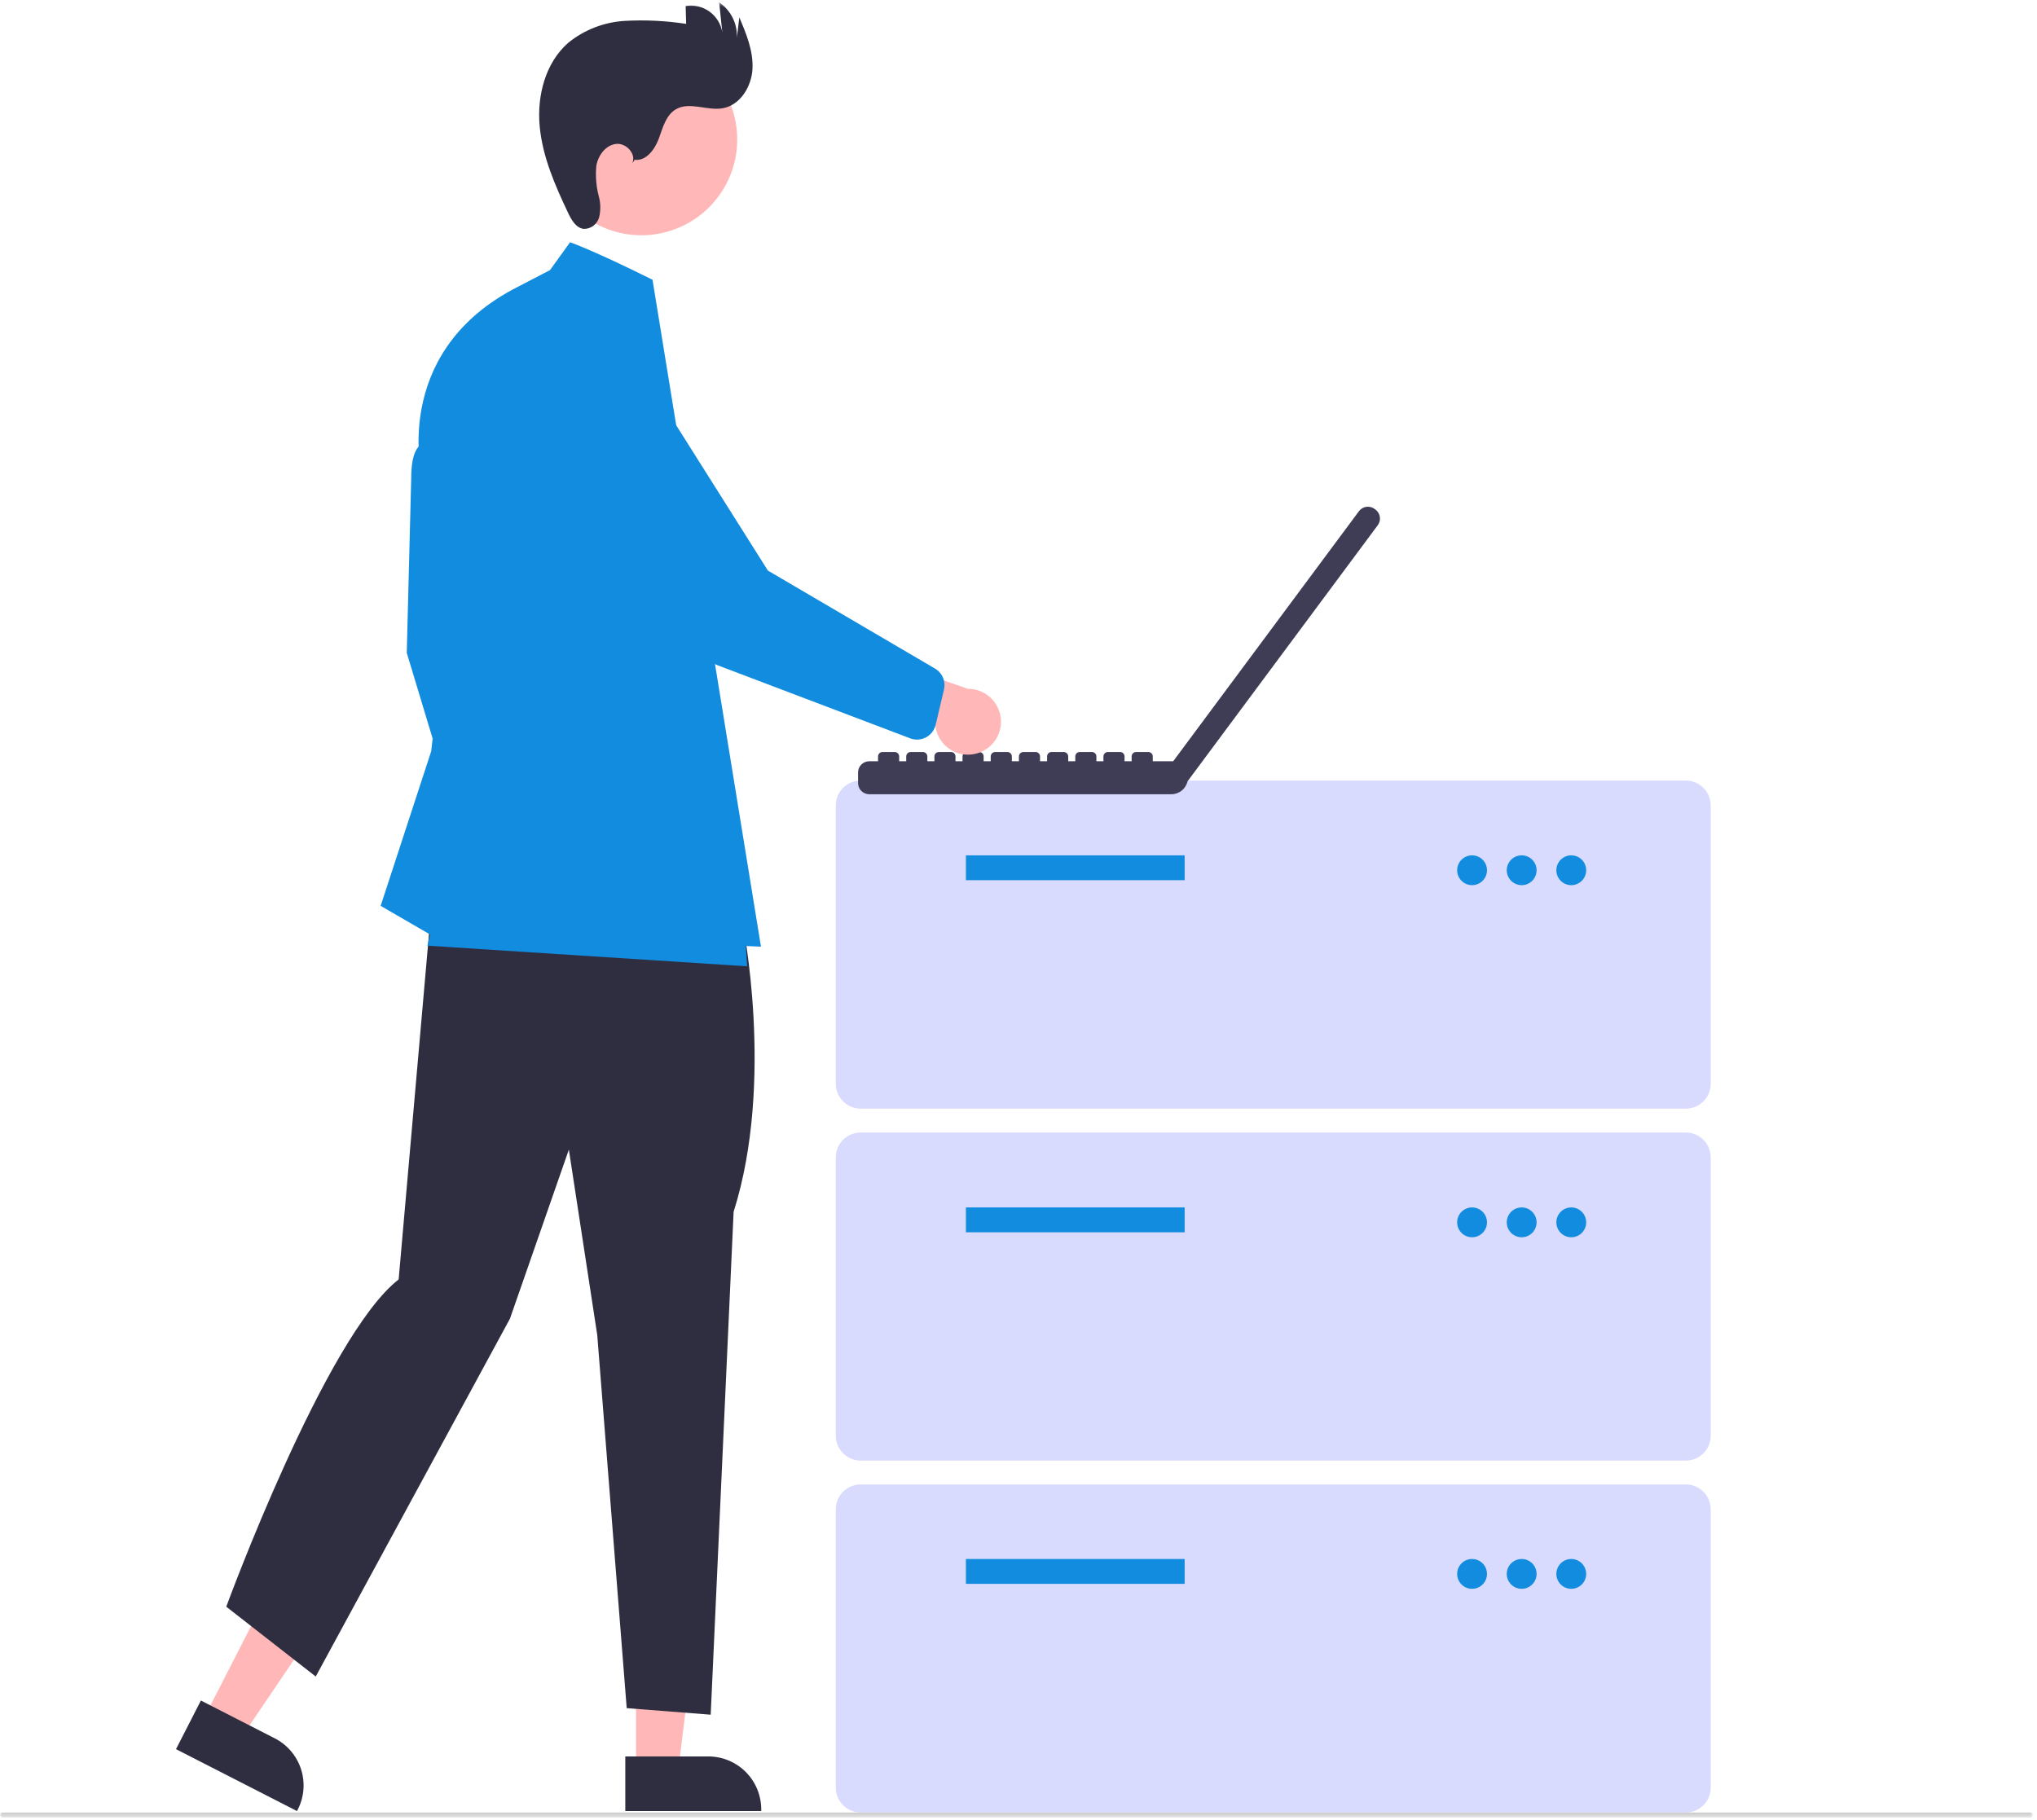 <svg width="432" height="386" viewBox="0 0 432 386" fill="none" xmlns="http://www.w3.org/2000/svg">
<g clip-path="url(#clip0_5_748)">
<mask id="mask0_5_748" style="mask-type:luminance" maskUnits="userSpaceOnUse" x="0" y="0" width="432" height="386">
<path d="M431.136 0.5H0V385.5H431.136V0.5Z" fill="white"/>
</mask>
<g mask="url(#mask0_5_748)">
<path d="M357.531 235.151H182.521C181.123 235.149 179.784 234.593 178.795 233.605C177.807 232.617 177.251 231.277 177.249 229.88V170.84C177.251 169.442 177.806 168.103 178.795 167.114C179.783 166.126 181.123 165.57 182.52 165.569H357.53C358.927 165.57 360.267 166.126 361.255 167.114C362.244 168.103 362.799 169.442 362.801 170.84V229.881C362.8 231.279 362.244 232.619 361.256 233.607C360.268 234.595 358.928 235.151 357.53 235.153L357.531 235.151Z" fill="#D8DBFE"/>
<path d="M251.235 181.424H204.847V186.695H251.235V181.424Z" fill="#118CDE"/>
<path d="M312.192 187.749C313.939 187.749 315.355 186.333 315.355 184.586C315.355 182.839 313.939 181.423 312.192 181.423C310.445 181.423 309.029 182.839 309.029 184.586C309.029 186.333 310.445 187.749 312.192 187.749Z" fill="#118CDE"/>
<path d="M322.711 187.749C324.458 187.749 325.874 186.333 325.874 184.586C325.874 182.839 324.458 181.423 322.711 181.423C320.964 181.423 319.548 182.839 319.548 184.586C319.548 186.333 320.964 187.749 322.711 187.749Z" fill="#118CDE"/>
<path d="M333.229 187.749C334.976 187.749 336.392 186.333 336.392 184.586C336.392 182.839 334.976 181.423 333.229 181.423C331.482 181.423 330.066 182.839 330.066 184.586C330.066 186.333 331.482 187.749 333.229 187.749Z" fill="#118CDE"/>
<path d="M357.531 309.799H182.521C181.123 309.797 179.784 309.241 178.795 308.253C177.807 307.265 177.251 305.925 177.249 304.528V245.488C177.251 244.09 177.806 242.751 178.795 241.762C179.783 240.774 181.123 240.218 182.52 240.217H357.53C358.927 240.218 360.267 240.774 361.255 241.762C362.244 242.751 362.799 244.09 362.801 245.488V304.528C362.799 305.925 362.244 307.265 361.255 308.253C360.267 309.241 358.927 309.797 357.53 309.799H357.531Z" fill="#D8DBFE"/>
<path d="M251.235 256.106H204.847V261.377H251.235V256.106Z" fill="#118CDE"/>
<path d="M312.192 262.431C313.939 262.431 315.355 261.015 315.355 259.268C315.355 257.521 313.939 256.105 312.192 256.105C310.445 256.105 309.029 257.521 309.029 259.268C309.029 261.015 310.445 262.431 312.192 262.431Z" fill="#118CDE"/>
<path d="M322.711 262.431C324.458 262.431 325.874 261.015 325.874 259.268C325.874 257.521 324.458 256.105 322.711 256.105C320.964 256.105 319.548 257.521 319.548 259.268C319.548 261.015 320.964 262.431 322.711 262.431Z" fill="#118CDE"/>
<path d="M333.229 262.431C334.976 262.431 336.392 261.015 336.392 259.268C336.392 257.521 334.976 256.105 333.229 256.105C331.482 256.105 330.066 257.521 330.066 259.268C330.066 261.015 331.482 262.431 333.229 262.431Z" fill="#118CDE"/>
<path d="M357.531 384.443H182.521C181.123 384.441 179.784 383.886 178.795 382.898C177.807 381.909 177.251 380.57 177.249 379.172V320.132C177.251 318.735 177.806 317.395 178.795 316.407C179.783 315.419 181.123 314.863 182.52 314.861H357.53C358.927 314.863 360.267 315.419 361.255 316.407C362.244 317.395 362.799 318.735 362.801 320.132V379.172C362.799 380.57 362.244 381.909 361.255 382.897C360.267 383.886 358.927 384.441 357.53 384.443H357.531Z" fill="#D8DBFE"/>
<path d="M251.235 330.674H204.847V335.945H251.235V330.674Z" fill="#118CDE"/>
<path d="M312.192 337C313.939 337 315.355 335.584 315.355 333.837C315.355 332.09 313.939 330.674 312.192 330.674C310.445 330.674 309.029 332.09 309.029 333.837C309.029 335.584 310.445 337 312.192 337Z" fill="#118CDE"/>
<path d="M322.711 337C324.458 337 325.874 335.584 325.874 333.837C325.874 332.09 324.458 330.674 322.711 330.674C320.964 330.674 319.548 332.09 319.548 333.837C319.548 335.584 320.964 337 322.711 337Z" fill="#118CDE"/>
<path d="M333.229 337C334.976 337 336.392 335.584 336.392 333.837C336.392 332.09 334.976 330.674 333.229 330.674C331.482 330.674 330.066 332.09 330.066 333.837C330.066 335.584 331.482 337 333.229 337Z" fill="#118CDE"/>
<path d="M291.706 108.085L291.512 107.942C291.262 107.757 290.979 107.622 290.677 107.546C290.376 107.471 290.062 107.455 289.754 107.5C289.447 107.546 289.151 107.651 288.884 107.811C288.617 107.971 288.385 108.182 288.199 108.431L248.806 161.469H244.472V160.451C244.472 160.2 244.372 159.959 244.195 159.782C244.017 159.604 243.776 159.504 243.525 159.504H240.939C240.688 159.504 240.447 159.604 240.269 159.782C240.092 159.959 239.992 160.2 239.992 160.451V161.469H238.492V160.451C238.492 160.2 238.392 159.959 238.215 159.782C238.037 159.604 237.796 159.504 237.545 159.504H234.959C234.708 159.504 234.467 159.604 234.289 159.782C234.112 159.959 234.012 160.2 234.012 160.451V161.469H232.52V160.451C232.52 160.2 232.42 159.959 232.243 159.782C232.065 159.604 231.824 159.504 231.573 159.504H228.987C228.736 159.504 228.495 159.604 228.318 159.782C228.14 159.959 228.04 160.2 228.04 160.451V161.469H226.54V160.451C226.54 160.2 226.44 159.959 226.263 159.782C226.085 159.604 225.844 159.504 225.593 159.504H223.007C222.756 159.504 222.515 159.604 222.337 159.782C222.16 159.959 222.06 160.2 222.06 160.451V161.469H220.568V160.451C220.568 160.2 220.468 159.959 220.291 159.782C220.113 159.604 219.872 159.504 219.621 159.504H217.035C216.784 159.504 216.543 159.604 216.365 159.782C216.188 159.959 216.088 160.2 216.088 160.451V161.469H214.588V160.451C214.588 160.2 214.488 159.959 214.311 159.782C214.133 159.604 213.892 159.504 213.641 159.504H211.055C210.804 159.504 210.563 159.604 210.385 159.782C210.208 159.959 210.108 160.2 210.108 160.451V161.469H208.608V160.451C208.608 160.2 208.508 159.959 208.331 159.782C208.153 159.604 207.912 159.504 207.661 159.504H205.075C204.824 159.504 204.583 159.604 204.405 159.782C204.228 159.959 204.128 160.2 204.128 160.451V161.469H202.636V160.451C202.636 160.2 202.536 159.959 202.359 159.782C202.181 159.604 201.94 159.504 201.689 159.504H199.113C198.862 159.504 198.621 159.604 198.443 159.782C198.266 159.959 198.166 160.2 198.166 160.451V161.469H196.666V160.451C196.666 160.2 196.566 159.959 196.389 159.782C196.211 159.604 195.97 159.504 195.719 159.504H193.133C192.882 159.504 192.641 159.604 192.464 159.782C192.286 159.959 192.186 160.2 192.186 160.451V161.469H190.693V160.451C190.693 160.2 190.593 159.959 190.416 159.782C190.238 159.604 189.997 159.504 189.746 159.504H187.16C186.909 159.504 186.668 159.604 186.49 159.782C186.313 159.959 186.213 160.2 186.213 160.451V161.469H184.343C184.032 161.469 183.724 161.53 183.437 161.649C183.15 161.768 182.889 161.943 182.669 162.163C182.449 162.383 182.274 162.644 182.155 162.931C182.036 163.218 181.975 163.526 181.975 163.837V166.096C181.975 166.407 182.036 166.715 182.155 167.002C182.274 167.29 182.449 167.551 182.669 167.771C182.889 167.99 183.15 168.165 183.437 168.284C183.724 168.403 184.032 168.464 184.343 168.464H248.409C249.221 168.464 250.007 168.185 250.637 167.672C251.266 167.16 251.699 166.447 251.864 165.652L251.889 165.67L292.189 111.406C292.376 111.157 292.512 110.873 292.589 110.57C292.666 110.268 292.682 109.954 292.637 109.645C292.593 109.337 292.487 109.04 292.327 108.772C292.168 108.505 291.956 108.271 291.706 108.085Z" fill="#3F3D56"/>
<path d="M43.3 364.331L51.258 368.404L70.752 339.647L59.008 333.636L43.3 364.331Z" fill="#FFB7B7"/>
<path d="M42.604 360.694L58.276 368.714C59.588 369.385 60.755 370.308 61.709 371.43C62.664 372.553 63.389 373.852 63.842 375.254C64.294 376.656 64.466 378.134 64.348 379.602C64.23 381.071 63.824 382.502 63.152 383.814L62.986 384.139L37.327 371.008L42.604 360.694Z" fill="#2F2E41"/>
<path d="M134.897 375.471H143.837L148.09 340.991H134.896L134.897 375.471Z" fill="#FFB7B7"/>
<path d="M132.61 372.553H150.216C153.191 372.553 156.045 373.734 158.149 375.838C160.254 377.941 161.436 380.795 161.437 383.77V384.135H132.611L132.61 372.553Z" fill="#2F2E41"/>
<path d="M93.195 94.83C93.195 94.83 87.209 90.244 87.209 101.446L86.264 138.466L96.818 173.443L102.962 162.101L100.441 137.526L93.195 94.83Z" fill="#118CDE"/>
<path d="M157.433 195.48C157.433 195.48 164.375 229.286 155.582 257.029L150.723 363.699L132.91 362.311L126.663 283.176L120.642 243.838L108.147 279.703L66.96 355.603L47.986 340.794C47.986 340.794 69.012 283.423 84.545 271.377L92.335 182.648L157.433 195.48Z" fill="#2F2E41"/>
<path d="M153.857 39.33C159.239 29.485 155.621 17.142 145.776 11.76C135.931 6.379 123.588 9.997 118.206 19.841C112.825 29.686 116.443 42.03 126.287 47.411C136.132 52.793 148.476 49.175 153.857 39.33Z" fill="#FFB7B7"/>
<path d="M134.587 33.893C137.022 34.21 138.859 31.718 139.711 29.415C140.563 27.112 141.211 24.43 143.33 23.186C146.223 21.486 149.924 23.531 153.23 22.97C156.966 22.337 159.395 18.378 159.585 14.593C159.775 10.808 158.269 7.169 156.792 3.68L156.276 8.016C156.345 6.546 156.036 5.084 155.378 3.768C154.72 2.452 153.735 1.327 152.518 0.5L153.183 6.862C153.042 5.984 152.728 5.143 152.261 4.387C151.793 3.63 151.181 2.973 150.459 2.454C149.738 1.935 148.92 1.564 148.054 1.361C147.189 1.158 146.291 1.129 145.414 1.274L145.514 5.065C141.216 4.402 136.861 4.189 132.519 4.429C128.148 4.682 123.965 6.293 120.554 9.039C115.648 13.302 113.854 20.322 114.454 26.794C115.054 33.266 117.727 39.345 120.511 45.218C121.211 46.696 122.18 48.363 123.805 48.551C124.542 48.561 125.261 48.327 125.849 47.883C126.437 47.44 126.861 46.814 127.054 46.103C127.404 44.669 127.391 43.17 127.015 41.743C126.44 39.593 126.256 37.358 126.473 35.143C126.859 32.957 128.431 30.797 130.635 30.529C132.839 30.261 135.093 32.78 134.035 34.729L134.587 33.893Z" fill="#2F2E41"/>
<path d="M158.446 204.959L90.634 200.584L95.734 179.438L157.712 193.293L158.446 204.959Z" fill="#118CDE"/>
<path d="M116.645 57.289L120.898 51.384C120.898 51.384 125.652 53 138.384 59.337L139.284 64.87L161.384 200.801L121.213 199.068L110.274 198.835L106.694 190.81L102.28 198.665L91.597 198.438L80.727 192.138L91.439 159.371L94.905 129.44L89.549 101.24C89.549 101.24 82.809 75.346 108.768 61.384L116.645 57.289Z" fill="#118CDE"/>
<path d="M206.979 159.858C205.995 160.108 204.969 160.139 203.972 159.949C202.974 159.76 202.031 159.354 201.208 158.76C200.384 158.166 199.701 157.399 199.207 156.513C198.712 155.626 198.417 154.642 198.344 153.63L174.512 147.247L184.099 138.734L205.261 146.101C206.97 146.091 208.622 146.709 209.906 147.836C211.19 148.963 212.016 150.521 212.227 152.217C212.439 153.912 212.022 155.626 211.055 157.034C210.087 158.442 208.637 159.447 206.979 159.858Z" fill="#FFB7B7"/>
<path d="M196.419 156.379C195.918 156.652 195.365 156.816 194.797 156.861C194.228 156.906 193.657 156.831 193.119 156.641L153.91 141.761C144.345 138.371 136.338 131.621 131.377 122.769L115.03 93.604C112.751 91.01 111.59 87.62 111.799 84.174C112.009 80.727 113.572 77.503 116.148 75.204C118.724 72.905 122.104 71.717 125.552 71.899C129 72.08 132.236 73.618 134.556 76.175L162.856 121.027L198.467 141.911C199.165 142.369 199.705 143.03 200.015 143.805C200.325 144.581 200.39 145.432 200.2 146.245L198.429 153.745C198.239 154.55 197.807 155.278 197.193 155.831C196.957 156.044 196.698 156.227 196.419 156.379Z" fill="#118CDE"/>
<path d="M430.68 385.501H0.456C0.329 385.482 0.214 385.418 0.13 385.321C0.047 385.224 0.001 385.1 0.001 384.972C0.001 384.844 0.047 384.72 0.13 384.623C0.214 384.526 0.329 384.462 0.456 384.443H430.68C430.807 384.462 430.922 384.526 431.006 384.623C431.089 384.72 431.135 384.844 431.135 384.972C431.135 385.1 431.089 385.224 431.006 385.321C430.922 385.418 430.807 385.482 430.68 385.501Z" fill="#CBCBCB"/>
</g>
</g>
<defs>
<clipPath id="clip0_5_748">
<rect width="432" height="385" fill="white" transform="translate(0 0.5)"/>
</clipPath>
</defs>
</svg>
